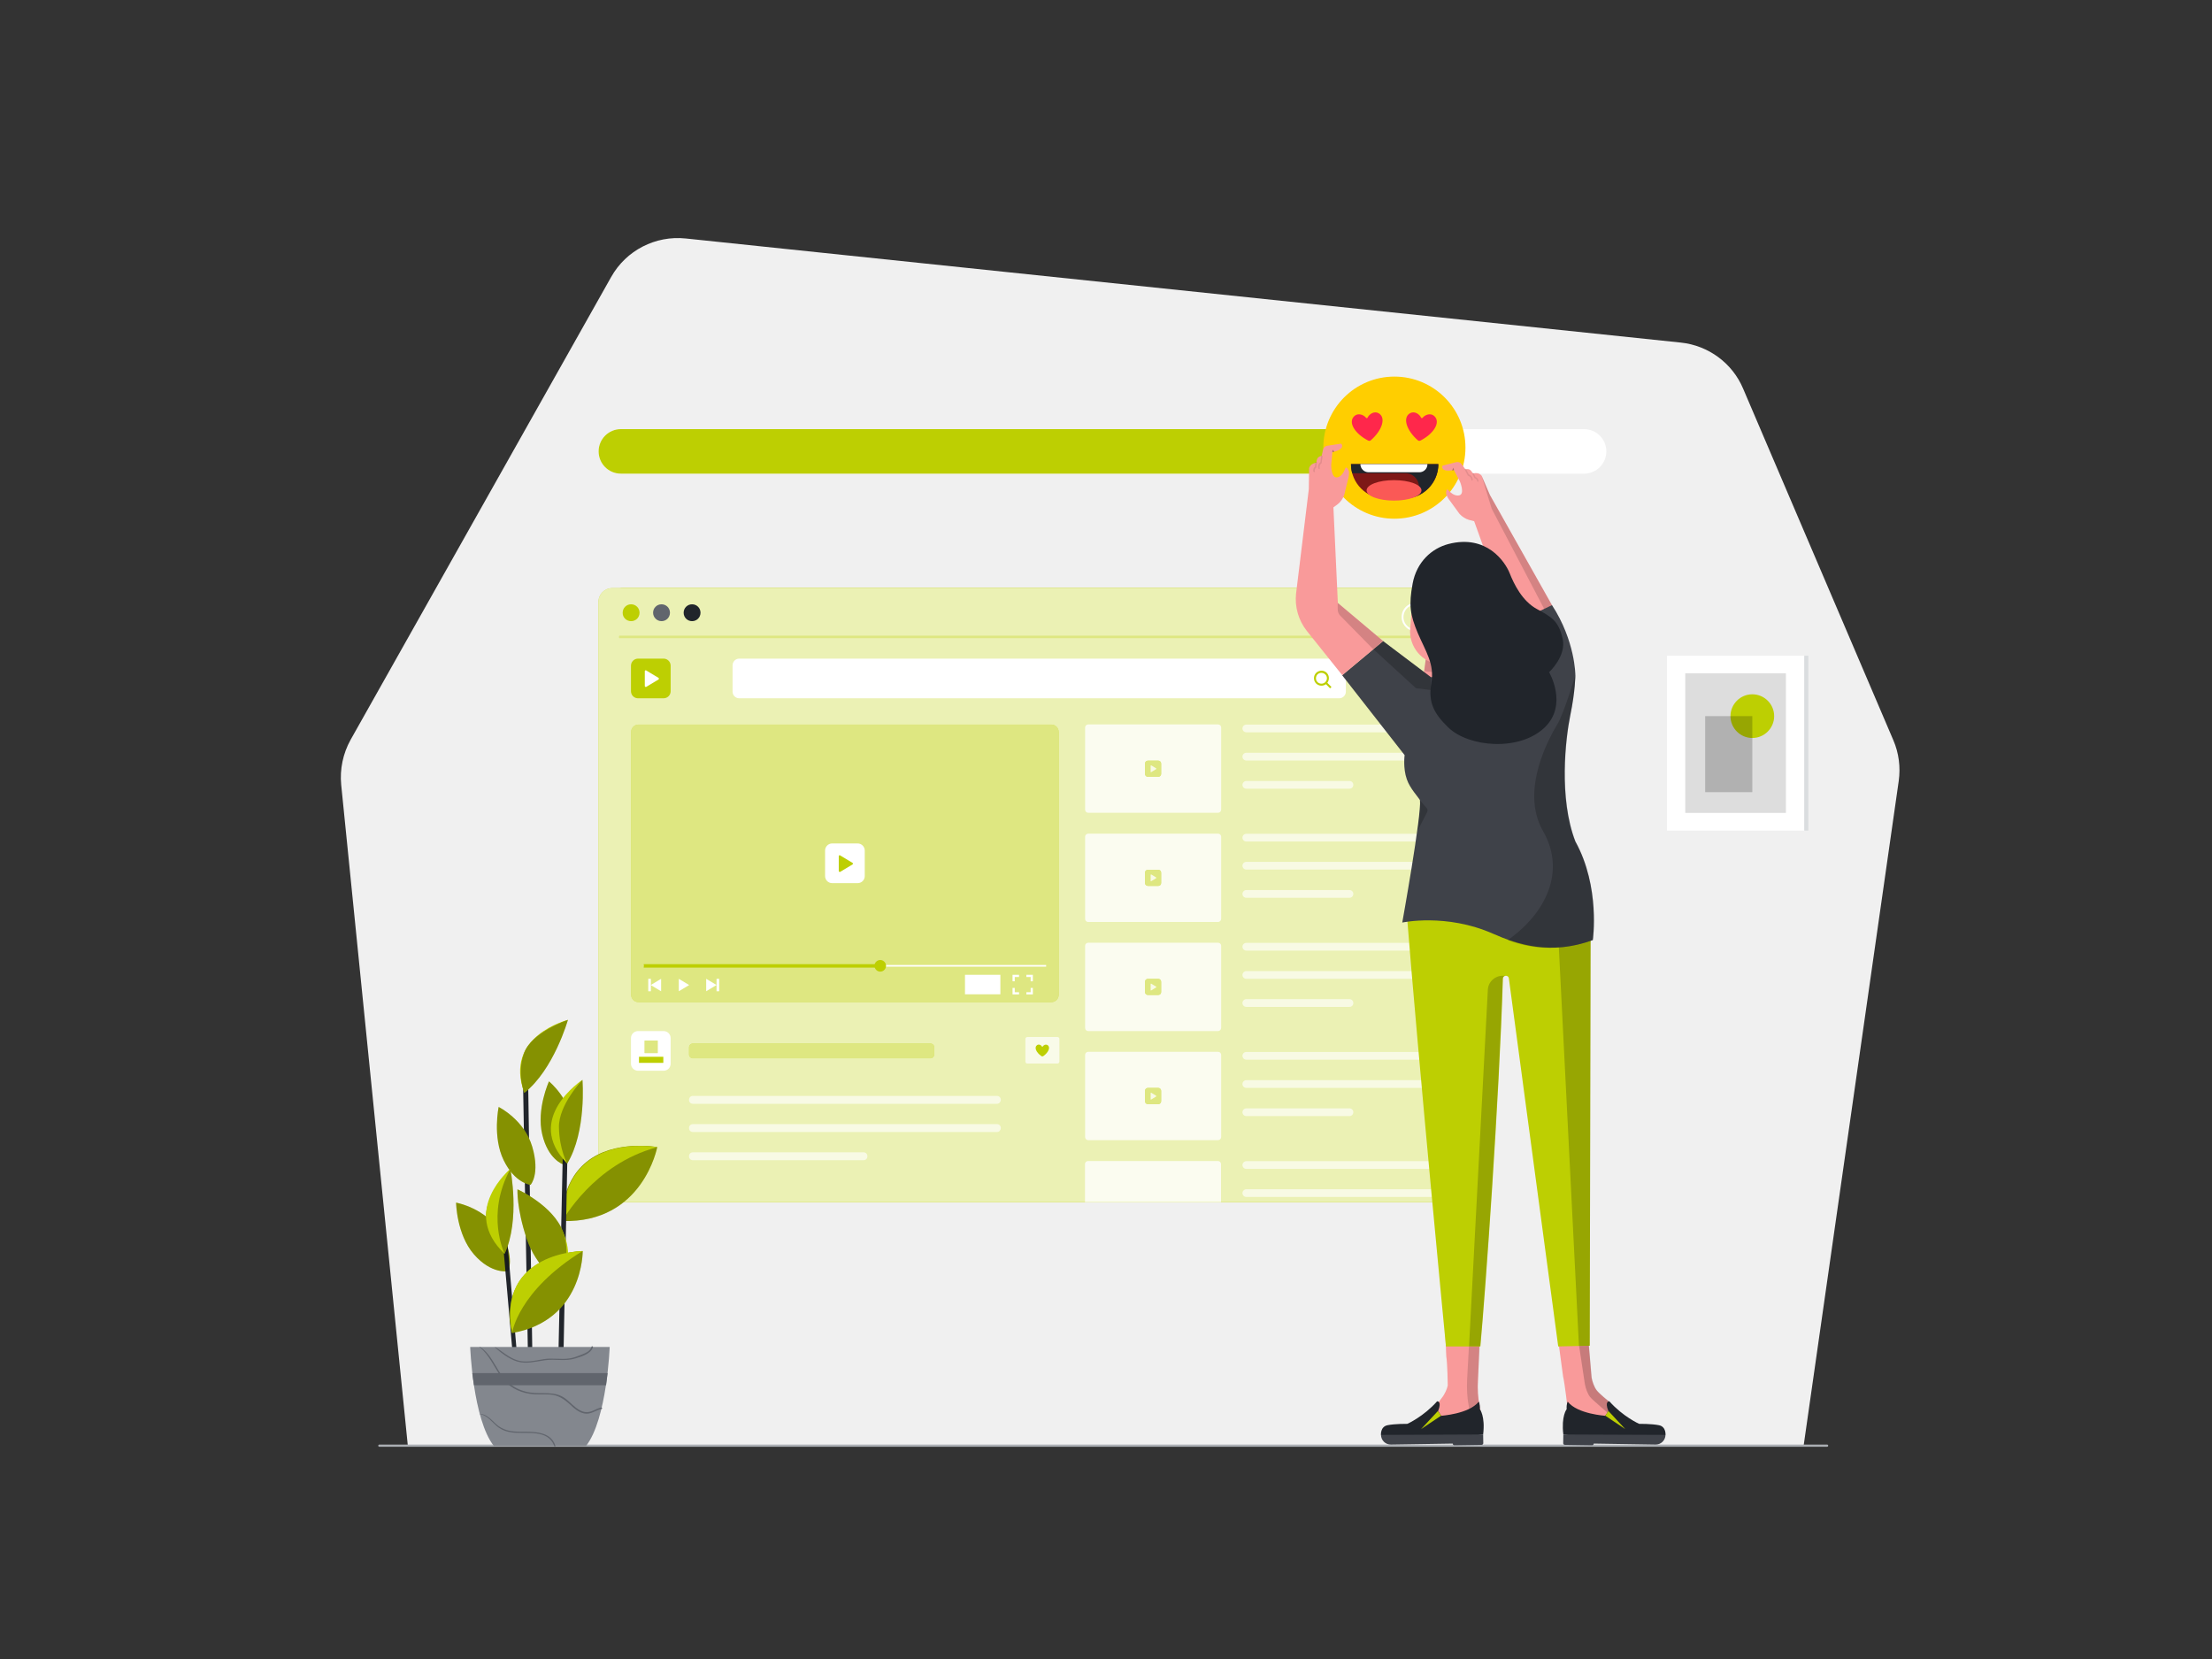 <svg class="gridItem__media" version="1.1" id="Layer_1" xmlns="http://www.w3.org/2000/svg" x="0px" y="0px" width="1600" height="1200" viewBox="0 0 1600 1200" style="baseline-shift: 0px; clip-rule: nonzero; color: rgb(61, 61, 61); color-interpolation: srgb; color-interpolation-filters: linearrgb; color-rendering: auto; cursor: auto; direction: ltr; display: block; fill: none; fill-opacity: 1; fill-rule: nonzero; font: 400 16px / 18.4px Lato, sans-serif; image-rendering: auto; letter-spacing: normal; marker: none; overflow: hidden; paint-order: normal; pointer-events: auto; shape-rendering: auto; stroke: none; stroke-dasharray: none; stroke-dashoffset: 0px; stroke-linecap: butt; stroke-linejoin: miter; stroke-miterlimit: 4; stroke-opacity: 1; stroke-width: 1px; text-anchor: start; text-decoration: none solid rgb(61, 61, 61); text-rendering: auto; visibility: visible; word-spacing: 0px; writing-mode: horizontal-tb;" fill="none" xmlns:xlink="http://www.w3.org/1999/xlink">
<rect x="0" y="0" width="1600" height="1200" fill="#333333" stroke="none"/>
<path d="M253.6 535.1L442.1 200.3C452.9 181.1 474.1 170.2 496 172.5L1215.8 247.8C1235.7 249.9 1253 262.6 1260.8 281L1369.5 535.4C1373.5 544.7 1374.8 554.9 1373.4 564.9L1304.6 1045.8H295L246.8 567.7C245.7 556.4 248.1 545 253.6 535.1Z" fill="#F0F0F0" style="baseline-shift: 0px; fill: rgb(240, 240, 240); paint-order: normal; text-decoration: none solid rgb(61, 61, 61);"></path>
<path d="M1145.8 342.6H449.1C440.2 342.6 433 335.4 433 326.5C433 317.6 440.2 310.4 449.1 310.4H1145.8C1154.7 310.4 1161.9 317.6 1161.9 326.5C1161.9 335.4 1154.7 342.6 1145.8 342.6Z" fill="white" style="baseline-shift: 0px; fill: rgb(255, 255, 255); paint-order: normal; text-decoration: none solid rgb(61, 61, 61);"></path>
<path d="M1006.6 342.6H449.1C440.2 342.6 433 335.4 433 326.5C433 317.6 440.2 310.4 449.1 310.4H1006.6C1015.5 310.4 1022.7 317.6 1022.7 326.5C1022.7 335.3 1015.5 342.6 1006.6 342.6Z" class="change-color-in-svg" fill="#4D61FC" style="fill: rgb(189, 207, 2); baseline-shift: 0px; paint-order: normal; text-decoration: none solid rgb(61, 61, 61);"></path>
<path d="M440.4 435.3V859.7C440.4 865.2 444.8 869.6 450.3 869.6H1064.8C1070.3 869.6 1074.7 865.2 1074.7 859.7V435.3C1074.7 429.8 1070.3 425.4 1064.8 425.4H450.3C444.8 425.4 440.4 429.8 440.4 435.3Z" class="change-color-in-svg" fill="#4D61FC" style="fill: rgb(189, 207, 2); baseline-shift: 0px; paint-order: normal; text-decoration: none solid rgb(61, 61, 61);"></path>
<path opacity="0.3" d="M440.4 435.3V859.7C440.4 865.2 444.8 869.6 450.3 869.6H1064.8C1070.3 869.6 1074.7 865.2 1074.7 859.7V435.3C1074.7 429.8 1070.3 425.4 1064.8 425.4H450.3C444.8 425.4 440.4 429.8 440.4 435.3Z" fill="white" style="baseline-shift: 0px; fill: rgb(255, 255, 255); opacity: 0.3; paint-order: normal; text-decoration: none solid rgb(61, 61, 61);"></path>
<path d="M432.9 435.3V859.7C432.9 865.2 437.3 869.6 442.8 869.6H1057.3C1062.8 869.6 1067.2 865.2 1067.2 859.7V435.3C1067.2 429.8 1062.8 425.4 1057.3 425.4H442.8C437.4 425.4 432.9 429.8 432.9 435.3Z" class="change-color-in-svg" fill="#4D61FC" style="fill: rgb(189, 207, 2); baseline-shift: 0px; paint-order: normal; text-decoration: none solid rgb(61, 61, 61);"></path>
<path opacity="0.7" d="M432.9 435.3V859.7C432.9 865.2 437.3 869.6 442.8 869.6H1057.3C1062.8 869.6 1067.2 865.2 1067.2 859.7V435.3C1067.2 429.8 1062.8 425.4 1057.3 425.4H442.8C437.4 425.4 432.9 429.8 432.9 435.3Z" fill="white" style="baseline-shift: 0px; fill: rgb(255, 255, 255); opacity: 0.7; paint-order: normal; text-decoration: none solid rgb(61, 61, 61);"></path>
<path d="M456.5 449.3C459.9 449.3 462.6 446.6 462.6 443.2C462.6 439.8 459.9 437.1 456.5 437.1C453.1 437.1 450.4 439.8 450.4 443.2C450.3 446.6 453.1 449.3 456.5 449.3Z" class="change-color-in-svg" fill="#4D61FC" style="fill: rgb(189, 207, 2); baseline-shift: 0px; paint-order: normal; text-decoration: none solid rgb(61, 61, 61);"></path>
<path d="M478.5 449.3C481.9 449.3 484.6 446.6 484.6 443.2C484.6 439.8 481.9 437.1 478.5 437.1C475.1 437.1 472.4 439.8 472.4 443.2C472.4 446.6 475.2 449.3 478.5 449.3Z" fill="#61656D" style="baseline-shift: 0px; fill: rgb(97, 101, 109); paint-order: normal; text-decoration: none solid rgb(61, 61, 61);"></path>
<path d="M500.6 449.3C504 449.3 506.7 446.6 506.7 443.2C506.7 439.8 504 437.1 500.6 437.1C497.2 437.1 494.5 439.8 494.5 443.2C494.5 446.6 497.2 449.3 500.6 449.3Z" fill="#21252B" style="baseline-shift: 0px; fill: rgb(33, 37, 43); paint-order: normal; text-decoration: none solid rgb(61, 61, 61);"></path>
<path d="M968.7 505.1H534.7C532.1 505.1 529.9 503 529.9 500.3V481.2C529.9 478.6 532 476.4 534.7 476.4H968.7C971.3 476.4 973.5 478.5 973.5 481.2V500.3C973.5 502.9 971.3 505.1 968.7 505.1Z" fill="white" style="baseline-shift: 0px; fill: rgb(255, 255, 255); paint-order: normal; text-decoration: none solid rgb(61, 61, 61);"></path>
<path d="M959.7 486.7C957.6 484.6 954.2 484.6 952 486.7C949.9 488.8 949.9 492.3 952 494.4C953.9 496.3 957 496.5 959.1 494.9L962.1 497.9L963.1 496.9L960.1 493.9C961.7 491.7 961.6 488.7 959.7 486.7ZM958.6 493.4C957.1 494.9 954.6 494.9 953 493.4C951.5 491.9 951.5 489.4 953 487.8C954.5 486.3 957 486.3 958.6 487.8C960.2 489.3 960.2 491.8 958.6 493.4Z" class="change-color-in-svg" fill="#4D61FC" style="fill: rgb(189, 207, 2); baseline-shift: 0px; paint-order: normal; text-decoration: none solid rgb(61, 61, 61);"></path>
<path d="M1024.1 486H1008V487.6H1024.1V486Z" class="change-color-in-svg" fill="#4D61FC" style="fill: rgb(189, 207, 2); baseline-shift: 0px; paint-order: normal; text-decoration: none solid rgb(61, 61, 61);"></path>
<path d="M1024.1 491.6H1008V493.2H1024.1V491.6Z" class="change-color-in-svg" fill="#4D61FC" style="fill: rgb(189, 207, 2); baseline-shift: 0px; paint-order: normal; text-decoration: none solid rgb(61, 61, 61);"></path>
<path d="M1024.1 497.3H1008V498.9H1024.1V497.3Z" class="change-color-in-svg" fill="#4D61FC" style="fill: rgb(189, 207, 2); baseline-shift: 0px; paint-order: normal; text-decoration: none solid rgb(61, 61, 61);"></path>
<path d="M1052.2 460H447.9V461.5H1052.2V460V460Z" class="change-color-in-svg" fill="#4D61FC" style="fill: rgb(189, 207, 2); baseline-shift: 0px; paint-order: normal; text-decoration: none solid rgb(61, 61, 61);"></path>
<path opacity="0.5" d="M1052.2 460H447.9V461.5H1052.2V460V460Z" fill="white" style="baseline-shift: 0px; fill: rgb(255, 255, 255); opacity: 0.5; paint-order: normal; text-decoration: none solid rgb(61, 61, 61);"></path>
<path d="M480 505.1H461.5C458.7 505.1 456.4 502.8 456.4 500V481.5C456.4 478.7 458.7 476.4 461.5 476.4H480C482.8 476.4 485.1 478.7 485.1 481.5V500C485.1 502.8 482.8 505.1 480 505.1Z" class="change-color-in-svg" fill="#4D61FC" style="fill: rgb(189, 207, 2); baseline-shift: 0px; paint-order: normal; text-decoration: none solid rgb(61, 61, 61);"></path>
<path d="M466.4 485.5V496.2C466.4 496.7 467 497.1 467.5 496.8L476.3 491.5C476.7 491.2 476.7 490.6 476.3 490.3L467.5 485C467 484.6 466.4 485 466.4 485.5Z" fill="white" style="baseline-shift: 0px; fill: rgb(255, 255, 255); paint-order: normal; text-decoration: none solid rgb(61, 61, 61);"></path>
<path d="M760.4 724.9H461.9C458.9 724.9 456.5 722.5 456.5 719.5V529.5C456.5 526.5 458.9 524.1 461.9 524.1H760.4C763.4 524.1 765.8 526.5 765.8 529.5V719.5C765.8 722.5 763.4 724.9 760.4 724.9Z" class="change-color-in-svg" fill="#4D61FC" style="fill: rgb(189, 207, 2); baseline-shift: 0px; paint-order: normal; text-decoration: none solid rgb(61, 61, 61);"></path>
<path opacity="0.5" d="M760.4 724.9H461.9C458.9 724.9 456.5 722.5 456.5 719.5V529.5C456.5 526.5 458.9 524.1 461.9 524.1H760.4C763.4 524.1 765.8 526.5 765.8 529.5V719.5C765.8 722.5 763.4 724.9 760.4 724.9Z" fill="white" style="baseline-shift: 0px; fill: rgb(255, 255, 255); opacity: 0.5; paint-order: normal; text-decoration: none solid rgb(61, 61, 61);"></path>
<path opacity="0.8" d="M881.1 587.9H787.1C785.9 587.9 784.9 586.9 784.9 585.7V526.2C784.9 525 785.9 524 787.1 524H881.1C882.3 524 883.3 525 883.3 526.2V585.7C883.2 587 882.2 587.9 881.1 587.9Z" fill="white" style="baseline-shift: 0px; fill: rgb(255, 255, 255); opacity: 0.8; paint-order: normal; text-decoration: none solid rgb(61, 61, 61);"></path>
<path opacity="0.8" d="M881.1 666.9H787.1C785.9 666.9 784.9 665.9 784.9 664.7V605.2C784.9 604 785.9 603 787.1 603H881.1C882.3 603 883.3 604 883.3 605.2V664.7C883.2 665.9 882.2 666.9 881.1 666.9Z" fill="white" style="baseline-shift: 0px; fill: rgb(255, 255, 255); opacity: 0.8; paint-order: normal; text-decoration: none solid rgb(61, 61, 61);"></path>
<path opacity="0.8" d="M881.1 745.8H787.1C785.9 745.8 784.9 744.8 784.9 743.6V684.1C784.9 682.9 785.9 681.9 787.1 681.9H881.1C882.3 681.9 883.3 682.9 883.3 684.1V743.6C883.2 744.8 882.2 745.8 881.1 745.8Z" fill="white" style="baseline-shift: 0px; fill: rgb(255, 255, 255); opacity: 0.8; paint-order: normal; text-decoration: none solid rgb(61, 61, 61);"></path>
<path opacity="0.8" d="M881.1 824.7H787.1C785.9 824.7 784.9 823.7 784.9 822.5V763C784.9 761.8 785.9 760.8 787.1 760.8H881.1C882.3 760.8 883.3 761.8 883.3 763V822.5C883.2 823.8 882.2 824.7 881.1 824.7Z" fill="white" style="baseline-shift: 0px; fill: rgb(255, 255, 255); opacity: 0.8; paint-order: normal; text-decoration: none solid rgb(61, 61, 61);"></path>
<g opacity="0.8" style="baseline-shift: 0px; opacity: 0.8; paint-order: normal; text-decoration: none solid rgb(61, 61, 61);">
<path opacity="0.8" d="M1036.1 529.7H901.5C899.9 529.7 898.7 528.4 898.7 526.9C898.7 525.4 900 524.1 901.5 524.1H1036.1C1037.7 524.1 1038.9 525.4 1038.9 526.9C1038.9 528.5 1037.6 529.7 1036.1 529.7Z" fill="white" style="baseline-shift: 0px; fill: rgb(255, 255, 255); opacity: 0.8; paint-order: normal; text-decoration: none solid rgb(61, 61, 61);"></path>
<path opacity="0.8" d="M1036.1 550.1H901.5C899.9 550.1 898.7 548.8 898.7 547.3C898.7 545.7 900 544.5 901.5 544.5H1036.1C1037.7 544.5 1038.9 545.8 1038.9 547.3C1038.9 548.8 1037.6 550.1 1036.1 550.1Z" fill="white" style="baseline-shift: 0px; fill: rgb(255, 255, 255); opacity: 0.8; paint-order: normal; text-decoration: none solid rgb(61, 61, 61);"></path>
<path opacity="0.8" d="M976.1 570.499H901.5C899.9 570.499 898.7 569.199 898.7 567.699C898.7 566.199 900 564.899 901.5 564.899H976.1C977.7 564.899 978.9 566.199 978.9 567.699C978.9 569.199 977.7 570.499 976.1 570.499Z" fill="white" style="baseline-shift: 0px; fill: rgb(255, 255, 255); opacity: 0.8; paint-order: normal; text-decoration: none solid rgb(61, 61, 61);"></path>
</g>
<g opacity="0.8" style="baseline-shift: 0px; opacity: 0.8; paint-order: normal; text-decoration: none solid rgb(61, 61, 61);">
<path opacity="0.8" d="M1036.1 608.7H901.5C899.9 608.7 898.7 607.4 898.7 605.9C898.7 604.3 900 603.1 901.5 603.1H1036.1C1037.7 603.1 1038.9 604.4 1038.9 605.9C1038.9 607.4 1037.6 608.7 1036.1 608.7Z" fill="white" style="baseline-shift: 0px; fill: rgb(255, 255, 255); opacity: 0.8; paint-order: normal; text-decoration: none solid rgb(61, 61, 61);"></path>
<path opacity="0.8" d="M1036.1 628.999H901.5C899.9 628.999 898.7 627.699 898.7 626.199C898.7 624.599 900 623.399 901.5 623.399H1036.1C1037.7 623.399 1038.9 624.699 1038.9 626.199C1038.9 627.799 1037.6 628.999 1036.1 628.999Z" fill="white" style="baseline-shift: 0px; fill: rgb(255, 255, 255); opacity: 0.8; paint-order: normal; text-decoration: none solid rgb(61, 61, 61);"></path>
<path opacity="0.8" d="M976.1 649.4H901.5C899.9 649.4 898.7 648.1 898.7 646.6C898.7 645.1 900 643.8 901.5 643.8H976.1C977.7 643.8 978.9 645.1 978.9 646.6C978.9 648.1 977.7 649.4 976.1 649.4Z" fill="white" style="baseline-shift: 0px; fill: rgb(255, 255, 255); opacity: 0.8; paint-order: normal; text-decoration: none solid rgb(61, 61, 61);"></path>
</g>
<g opacity="0.8" style="baseline-shift: 0px; opacity: 0.8; paint-order: normal; text-decoration: none solid rgb(61, 61, 61);">
<path opacity="0.8" d="M1036.1 687.6H901.5C899.9 687.6 898.7 686.3 898.7 684.8C898.7 683.2 900 682 901.5 682H1036.1C1037.7 682 1038.9 683.3 1038.9 684.8C1038.9 686.3 1037.6 687.6 1036.1 687.6Z" fill="white" style="baseline-shift: 0px; fill: rgb(255, 255, 255); opacity: 0.8; paint-order: normal; text-decoration: none solid rgb(61, 61, 61);"></path>
<path opacity="0.8" d="M1036.1 708H901.5C899.9 708 898.7 706.7 898.7 705.2C898.7 703.7 900 702.4 901.5 702.4H1036.1C1037.7 702.4 1038.9 703.7 1038.9 705.2C1038.9 706.7 1037.6 708 1036.1 708Z" fill="white" style="baseline-shift: 0px; fill: rgb(255, 255, 255); opacity: 0.8; paint-order: normal; text-decoration: none solid rgb(61, 61, 61);"></path>
<path opacity="0.8" d="M976.1 728.3H901.5C899.9 728.3 898.7 727 898.7 725.5C898.7 723.9 900 722.7 901.5 722.7H976.1C977.7 722.7 978.9 724 978.9 725.5C978.9 727.1 977.7 728.3 976.1 728.3Z" fill="white" style="baseline-shift: 0px; fill: rgb(255, 255, 255); opacity: 0.8; paint-order: normal; text-decoration: none solid rgb(61, 61, 61);"></path>
</g>
<g opacity="0.8" style="baseline-shift: 0px; opacity: 0.8; paint-order: normal; text-decoration: none solid rgb(61, 61, 61);">
<path opacity="0.8" d="M1036.1 766.5H901.5C899.9 766.5 898.7 765.2 898.7 763.7C898.7 762.1 900 760.9 901.5 760.9H1036.1C1037.7 760.9 1038.9 762.2 1038.9 763.7C1038.9 765.3 1037.6 766.5 1036.1 766.5Z" fill="white" style="baseline-shift: 0px; fill: rgb(255, 255, 255); opacity: 0.8; paint-order: normal; text-decoration: none solid rgb(61, 61, 61);"></path>
<path opacity="0.8" d="M1036.1 786.901H901.5C899.9 786.901 898.7 785.601 898.7 784.101C898.7 782.601 900 781.301 901.5 781.301H1036.1C1037.7 781.301 1038.9 782.601 1038.9 784.101C1038.9 785.601 1037.6 786.901 1036.1 786.901Z" fill="white" style="baseline-shift: 0px; fill: rgb(255, 255, 255); opacity: 0.8; paint-order: normal; text-decoration: none solid rgb(61, 61, 61);"></path>
<path opacity="0.8" d="M976.1 807.3H901.5C899.9 807.3 898.7 806 898.7 804.5C898.7 803 900 801.7 901.5 801.7H976.1C977.7 801.7 978.9 803 978.9 804.5C978.9 806 977.7 807.3 976.1 807.3Z" fill="white" style="baseline-shift: 0px; fill: rgb(255, 255, 255); opacity: 0.8; paint-order: normal; text-decoration: none solid rgb(61, 61, 61);"></path>
</g>
<g opacity="0.8" style="baseline-shift: 0px; opacity: 0.8; paint-order: normal; text-decoration: none solid rgb(61, 61, 61);">
<path opacity="0.8" d="M721.2 798.4H501.1C499.6 798.4 498.4 797.2 498.4 795.7V795.4C498.4 793.9 499.6 792.7 501.1 792.7H721.2C722.7 792.7 723.9 793.9 723.9 795.4V795.7C723.8 797.2 722.7 798.4 721.2 798.4Z" fill="white" style="baseline-shift: 0px; fill: rgb(255, 255, 255); opacity: 0.8; paint-order: normal; text-decoration: none solid rgb(61, 61, 61);"></path>
<path opacity="0.8" d="M721.2 818.801H501.1C499.6 818.801 498.4 817.601 498.4 816.101V815.801C498.4 814.301 499.6 813.101 501.1 813.101H721.2C722.7 813.101 723.9 814.301 723.9 815.801V816.101C723.8 817.601 722.7 818.801 721.2 818.801Z" fill="white" style="baseline-shift: 0px; fill: rgb(255, 255, 255); opacity: 0.8; paint-order: normal; text-decoration: none solid rgb(61, 61, 61);"></path>
<path opacity="0.8" d="M624.7 839.2H501.1C499.6 839.2 498.4 838 498.4 836.5V836.2C498.4 834.7 499.6 833.5 501.1 833.5H624.7C626.2 833.5 627.4 834.7 627.4 836.2V836.5C627.4 838 626.2 839.2 624.7 839.2Z" fill="white" style="baseline-shift: 0px; fill: rgb(255, 255, 255); opacity: 0.8; paint-order: normal; text-decoration: none solid rgb(61, 61, 61);"></path>
</g>
<g opacity="0.8" style="baseline-shift: 0px; opacity: 0.8; paint-order: normal; text-decoration: none solid rgb(61, 61, 61);">
<path opacity="0.8" d="M1036.1 845.5H901.5C899.9 845.5 898.7 844.2 898.7 842.7C898.7 841.2 900 839.9 901.5 839.9H1036.1C1037.7 839.9 1038.9 841.2 1038.9 842.7C1038.9 844.2 1037.6 845.5 1036.1 845.5Z" fill="white" style="baseline-shift: 0px; fill: rgb(255, 255, 255); opacity: 0.8; paint-order: normal; text-decoration: none solid rgb(61, 61, 61);"></path>
<path opacity="0.8" d="M1036.1 865.8H901.5C899.9 865.8 898.7 864.5 898.7 863C898.7 861.5 900 860.2 901.5 860.2H1036.1C1037.7 860.2 1038.9 861.5 1038.9 863C1038.9 864.5 1037.6 865.8 1036.1 865.8Z" fill="white" style="baseline-shift: 0px; fill: rgb(255, 255, 255); opacity: 0.8; paint-order: normal; text-decoration: none solid rgb(61, 61, 61);"></path>
</g>
<path opacity="0.8" d="M883.2 869.5V842C883.2 840.8 882.2 839.8 881 839.8H787C785.8 839.8 784.8 840.8 784.8 842V869.5H883.2Z" fill="white" style="baseline-shift: 0px; fill: rgb(255, 255, 255); opacity: 0.8; paint-order: normal; text-decoration: none solid rgb(61, 61, 61);"></path>
<path d="M491 708V717L498.5 712.5L491 708Z" fill="white" style="baseline-shift: 0px; fill: rgb(255, 255, 255); paint-order: normal; text-decoration: none solid rgb(61, 61, 61);"></path>
<path d="M510.8 717L518.3 712.5L510.8 708V717V717Z" fill="white" style="baseline-shift: 0px; fill: rgb(255, 255, 255); paint-order: normal; text-decoration: none solid rgb(61, 61, 61);"></path>
<path d="M518.3 708V712.5V717H520.2V708H518.3Z" fill="white" style="baseline-shift: 0px; fill: rgb(255, 255, 255); paint-order: normal; text-decoration: none solid rgb(61, 61, 61);"></path>
<path d="M478.2 717L470.7 712.5L478.2 708V717Z" fill="white" style="baseline-shift: 0px; fill: rgb(255, 255, 255); paint-order: normal; text-decoration: none solid rgb(61, 61, 61);"></path>
<path d="M470.8 708V712.5V717H468.9V708H470.8Z" fill="white" style="baseline-shift: 0px; fill: rgb(255, 255, 255); paint-order: normal; text-decoration: none solid rgb(61, 61, 61);"></path>
<path d="M756.7 698H465.6V699.2H756.7V698Z" fill="white" style="baseline-shift: 0px; fill: rgb(255, 255, 255); paint-order: normal; text-decoration: none solid rgb(61, 61, 61);"></path>
<path d="M636.2 697.4H465.6V699.9H636.2V697.4Z" class="change-color-in-svg" fill="#4D61FC" style="fill: rgb(189, 207, 2); baseline-shift: 0px; paint-order: normal; text-decoration: none solid rgb(61, 61, 61);"></path>
<path d="M636.7 702.8C639 702.8 640.9 700.9 640.9 698.6C640.9 696.3 639 694.4 636.7 694.4C634.4 694.4 632.5 696.3 632.5 698.6C632.6 700.9 634.4 702.8 636.7 702.8Z" class="change-color-in-svg" fill="#4D61FC" style="fill: rgb(189, 207, 2); baseline-shift: 0px; paint-order: normal; text-decoration: none solid rgb(61, 61, 61);"></path>
<path d="M620.4 638.8H601.9C599.1 638.8 596.8 636.5 596.8 633.7V615.2C596.8 612.4 599.1 610.1 601.9 610.1H620.4C623.2 610.1 625.5 612.4 625.5 615.2V633.7C625.5 636.5 623.2 638.8 620.4 638.8Z" fill="white" style="baseline-shift: 0px; fill: rgb(255, 255, 255); paint-order: normal; text-decoration: none solid rgb(61, 61, 61);"></path>
<path d="M606.7 619.3V630C606.7 630.5 607.3 630.9 607.8 630.6L616.6 625.3C617.1 625 617.1 624.4 616.6 624.1L607.8 618.8C607.3 618.4 606.7 618.7 606.7 619.3Z" class="change-color-in-svg" fill="#4D61FC" style="fill: rgb(189, 207, 2); baseline-shift: 0px; paint-order: normal; text-decoration: none solid rgb(61, 61, 61);"></path>
<path d="M837.8 561.9H830.3C829.2 561.9 828.2 561 828.2 559.8V552.3C828.2 551.2 829.1 550.2 830.3 550.2H837.8C838.9 550.2 839.9 551.1 839.9 552.3V559.8C839.9 560.9 839 561.9 837.8 561.9Z" class="change-color-in-svg" fill="#4D61FC" style="fill: rgb(189, 207, 2); baseline-shift: 0px; paint-order: normal; text-decoration: none solid rgb(61, 61, 61);"></path>
<path opacity="0.5" d="M837.8 561.9H830.3C829.2 561.9 828.2 561 828.2 559.8V552.3C828.2 551.2 829.1 550.2 830.3 550.2H837.8C838.9 550.2 839.9 551.1 839.9 552.3V559.8C839.9 560.9 839 561.9 837.8 561.9Z" fill="white" style="baseline-shift: 0px; fill: rgb(255, 255, 255); opacity: 0.5; paint-order: normal; text-decoration: none solid rgb(61, 61, 61);"></path>
<path opacity="0.8" d="M832.3 553.9V558.3C832.3 558.5 832.5 558.7 832.7 558.5L836.3 556.3C836.5 556.2 836.5 555.9 836.3 555.8L832.7 553.6C832.5 553.5 832.3 553.7 832.3 553.9Z" fill="white" style="baseline-shift: 0px; fill: rgb(255, 255, 255); opacity: 0.8; paint-order: normal; text-decoration: none solid rgb(61, 61, 61);"></path>
<path d="M837.8 640.8H830.3C829.2 640.8 828.2 639.9 828.2 638.7V631.2C828.2 630.1 829.1 629.1 830.3 629.1H837.8C838.9 629.1 839.9 630 839.9 631.2V638.7C839.9 639.9 839 640.8 837.8 640.8Z" class="change-color-in-svg" fill="#4D61FC" style="fill: rgb(189, 207, 2); baseline-shift: 0px; paint-order: normal; text-decoration: none solid rgb(61, 61, 61);"></path>
<path opacity="0.5" d="M837.8 640.8H830.3C829.2 640.8 828.2 639.9 828.2 638.7V631.2C828.2 630.1 829.1 629.1 830.3 629.1H837.8C838.9 629.1 839.9 630 839.9 631.2V638.7C839.9 639.9 839 640.8 837.8 640.8Z" fill="white" style="baseline-shift: 0px; fill: rgb(255, 255, 255); opacity: 0.5; paint-order: normal; text-decoration: none solid rgb(61, 61, 61);"></path>
<path opacity="0.8" d="M832.3 632.8V637.2C832.3 637.4 832.5 637.6 832.7 637.4L836.3 635.2C836.5 635.1 836.5 634.8 836.3 634.7L832.7 632.5C832.5 632.5 832.3 632.6 832.3 632.8Z" fill="white" style="baseline-shift: 0px; fill: rgb(255, 255, 255); opacity: 0.8; paint-order: normal; text-decoration: none solid rgb(61, 61, 61);"></path>
<path d="M837.8 719.7H830.3C829.2 719.7 828.2 718.8 828.2 717.6V710.1C828.2 709 829.1 708 830.3 708H837.8C838.9 708 839.9 708.9 839.9 710.1V717.6C839.9 718.8 839 719.7 837.8 719.7Z" class="change-color-in-svg" fill="#4D61FC" style="fill: rgb(189, 207, 2); baseline-shift: 0px; paint-order: normal; text-decoration: none solid rgb(61, 61, 61);"></path>
<path opacity="0.5" d="M837.8 719.7H830.3C829.2 719.7 828.2 718.8 828.2 717.6V710.1C828.2 709 829.1 708 830.3 708H837.8C838.9 708 839.9 708.9 839.9 710.1V717.6C839.9 718.8 839 719.7 837.8 719.7Z" fill="white" style="baseline-shift: 0px; fill: rgb(255, 255, 255); opacity: 0.5; paint-order: normal; text-decoration: none solid rgb(61, 61, 61);"></path>
<path opacity="0.8" d="M832.3 711.8V716.2C832.3 716.4 832.5 716.6 832.7 716.4L836.3 714.2C836.5 714.1 836.5 713.8 836.3 713.7L832.7 711.5C832.5 711.4 832.3 711.5 832.3 711.8Z" fill="white" style="baseline-shift: 0px; fill: rgb(255, 255, 255); opacity: 0.8; paint-order: normal; text-decoration: none solid rgb(61, 61, 61);"></path>
<path d="M837.8 798.7H830.3C829.2 798.7 828.2 797.8 828.2 796.6V789C828.2 787.9 829.1 786.9 830.3 786.9H837.8C838.9 786.9 839.9 787.8 839.9 789V796.5C839.9 797.7 839 798.7 837.8 798.7Z" class="change-color-in-svg" fill="#4D61FC" style="fill: rgb(189, 207, 2); baseline-shift: 0px; paint-order: normal; text-decoration: none solid rgb(61, 61, 61);"></path>
<path opacity="0.5" d="M837.8 798.7H830.3C829.2 798.7 828.2 797.8 828.2 796.6V789C828.2 787.9 829.1 786.9 830.3 786.9H837.8C838.9 786.9 839.9 787.8 839.9 789V796.5C839.9 797.7 839 798.7 837.8 798.7Z" fill="white" style="baseline-shift: 0px; fill: rgb(255, 255, 255); opacity: 0.5; paint-order: normal; text-decoration: none solid rgb(61, 61, 61);"></path>
<path opacity="0.8" d="M832.3 790.7V795.1C832.3 795.3 832.5 795.5 832.7 795.3L836.3 793.1C836.5 793 836.5 792.7 836.3 792.6L832.7 790.4C832.5 790.3 832.3 790.5 832.3 790.7Z" fill="white" style="baseline-shift: 0px; fill: rgb(255, 255, 255); opacity: 0.8; paint-order: normal; text-decoration: none solid rgb(61, 61, 61);"></path>
<path d="M732.4 709.8H734V706.7H737.1V705.1H732.4V709.8Z" fill="white" style="baseline-shift: 0px; fill: rgb(255, 255, 255); paint-order: normal; text-decoration: none solid rgb(61, 61, 61);"></path>
<path d="M742.4 705.1V706.7H745.5V709.8H747.1V705.1H742.4Z" fill="white" style="baseline-shift: 0px; fill: rgb(255, 255, 255); paint-order: normal; text-decoration: none solid rgb(61, 61, 61);"></path>
<path d="M745.5 717.7H742.4V719.3H747.1V714.6H745.5V717.7Z" fill="white" style="baseline-shift: 0px; fill: rgb(255, 255, 255); paint-order: normal; text-decoration: none solid rgb(61, 61, 61);"></path>
<path d="M734 714.6H732.4V719.3H737.1V717.7H734V714.6Z" fill="white" style="baseline-shift: 0px; fill: rgb(255, 255, 255); paint-order: normal; text-decoration: none solid rgb(61, 61, 61);"></path>
<path d="M723.6 705.1H698V719.2H723.6V705.1Z" fill="white" style="baseline-shift: 0px; fill: rgb(255, 255, 255); paint-order: normal; text-decoration: none solid rgb(61, 61, 61);"></path>
<path d="M673 765.5H501.2C499.7 765.5 498.4 764.3 498.4 762.7V757.6C498.4 756.1 499.6 754.8 501.2 754.8H673C674.5 754.8 675.8 756 675.8 757.6V762.7C675.8 764.2 674.5 765.5 673 765.5Z" class="change-color-in-svg" fill="#4D61FC" style="fill: rgb(189, 207, 2); baseline-shift: 0px; paint-order: normal; text-decoration: none solid rgb(61, 61, 61);"></path>
<path opacity="0.5" d="M673 765.5H501.2C499.7 765.5 498.4 764.3 498.4 762.7V757.6C498.4 756.1 499.6 754.8 501.2 754.8H673C674.5 754.8 675.8 756 675.8 757.6V762.7C675.8 764.2 674.5 765.5 673 765.5Z" fill="white" style="baseline-shift: 0px; fill: rgb(255, 255, 255); opacity: 0.5; paint-order: normal; text-decoration: none solid rgb(61, 61, 61);"></path>
<path d="M480 774.5H461.5C458.7 774.5 456.4 772.2 456.4 769.4V750.9C456.4 748.1 458.7 745.8 461.5 745.8H480C482.8 745.8 485.1 748.1 485.1 750.9V769.4C485.1 772.2 482.8 774.5 480 774.5Z" fill="white" style="baseline-shift: 0px; fill: rgb(255, 255, 255); paint-order: normal; text-decoration: none solid rgb(61, 61, 61);"></path>
<path d="M479.8 764.4H462.2V768.8H479.8V764.4Z" class="change-color-in-svg" fill="#4D61FC" style="fill: rgb(189, 207, 2); baseline-shift: 0px; paint-order: normal; text-decoration: none solid rgb(61, 61, 61);"></path>
<path d="M475.7 752.7H466.3V761.7H475.7V752.7Z" class="change-color-in-svg" fill="#4D61FC" style="fill: rgb(189, 207, 2); baseline-shift: 0px; paint-order: normal; text-decoration: none solid rgb(61, 61, 61);"></path>
<path opacity="0.5" d="M475.7 752.7H466.3V761.7H475.7V752.7Z" fill="white" style="baseline-shift: 0px; fill: rgb(255, 255, 255); opacity: 0.5; paint-order: normal; text-decoration: none solid rgb(61, 61, 61);"></path>
<path opacity="0.7" d="M764.9 769.3H743.1C742.3 769.3 741.7 768.7 741.7 767.9V751.5C741.7 750.7 742.3 750.1 743.1 750.1H764.9C765.7 750.1 766.3 750.7 766.3 751.5V768C766.2 768.7 765.6 769.3 764.9 769.3Z" fill="white" style="baseline-shift: 0px; fill: rgb(255, 255, 255); opacity: 0.7; paint-order: normal; text-decoration: none solid rgb(61, 61, 61);"></path>
<path d="M754.8 763.8C754.3 764.2 753.6 764.2 753.1 763.8C749.5 761.2 747.9 757.6 750.1 756C751.4 755 753.1 755.9 753.7 757C753.8 757.2 754.1 757.2 754.2 757C754.8 755.9 756.5 755.1 757.8 756C760 757.5 758.4 761.2 754.8 763.8Z" class="change-color-in-svg" fill="#4D61FC" style="fill: rgb(189, 207, 2); baseline-shift: 0px; paint-order: normal; text-decoration: none solid rgb(61, 61, 61);"></path>
<path d="M1321.5 1046.5H274.4C274 1046.5 273.6 1046.2 273.6 1045.7C273.6 1045.2 274 1044.9 274.4 1044.9H1321.6C1322 1044.9 1322.4 1045.2 1322.4 1045.7C1322.4 1046.2 1322 1046.5 1321.5 1046.5Z" fill="#ABAFB4" style="baseline-shift: 0px; fill: rgb(171, 175, 180); paint-order: normal; text-decoration: none solid rgb(61, 61, 61);"></path>
<path d="M1008.6 375.2C1037 375.2 1060 352.2 1060 323.8C1060 295.4 1037 272.4 1008.6 272.4C980.2 272.4 957.2 295.4 957.2 323.8C957.1 352.2 980.2 375.2 1008.6 375.2Z" fill="#FFCE00" style="baseline-shift: 0px; fill: rgb(255, 206, 0); paint-order: normal; text-decoration: none solid rgb(61, 61, 61);"></path>
<path d="M1027.4 318.7C1026.8 319 1026.1 318.9 1025.6 318.5C1017.4 311.4 1014.3 302.1 1019.9 298.9C1023.1 297.1 1026.7 299.5 1027.9 302.1C1028.1 302.5 1028.7 302.6 1029 302.2C1030.8 299.9 1034.9 298.5 1037.5 301C1042.3 305.5 1037 313.8 1027.4 318.7Z" fill="#FF274B" style="baseline-shift: 0px; fill: rgb(255, 39, 75); paint-order: normal; text-decoration: none solid rgb(61, 61, 61);"></path>
<path d="M989.7 318.7C990.3 319 991 318.9 991.5 318.5C999.7 311.4 1002.8 302.1 997.2 298.9C994 297.1 990.4 299.5 989.2 302.1C989 302.5 988.4 302.6 988.1 302.2C986.3 299.9 982.2 298.5 979.6 301C974.8 305.5 980.1 313.8 989.7 318.7Z" fill="#FF274B" style="baseline-shift: 0px; fill: rgb(255, 39, 75); paint-order: normal; text-decoration: none solid rgb(61, 61, 61);"></path>
<path d="M1015.4 360.7H1002.2C988.4 360.7 977.2 349.5 977.2 335.7H1040.4C1040.4 349.5 1029.2 360.7 1015.4 360.7Z" fill="#7E1817" style="baseline-shift: 0px; fill: rgb(126, 24, 23); paint-order: normal; text-decoration: none solid rgb(61, 61, 61);"></path>
<path d="M977.2 335.7C977.2 338 977.5 340.2 978.1 342.3H1016.5C1025 342.3 1029.6 352.4 1023.9 358.8C1023.7 359 1023.5 359.2 1023.3 359.4C1033.2 356.1 1040.4 346.7 1040.4 335.7H977.2V335.7Z" fill="#21252B" style="baseline-shift: 0px; fill: rgb(33, 37, 43); paint-order: normal; text-decoration: none solid rgb(61, 61, 61);"></path>
<path d="M1026.7 341.6H989.9C986.7 341.6 984 339 984 335.7H1032.5C1032.6 338.9 1029.9 341.6 1026.7 341.6Z" fill="white" style="baseline-shift: 0px; fill: rgb(255, 255, 255); paint-order: normal; text-decoration: none solid rgb(61, 61, 61);"></path>
<path d="M1008.3 362.1C1019.3 362.1 1028.2 358.8 1028.2 354.7C1028.2 350.6 1019.3 347.3 1008.3 347.3C997.3 347.3 988.5 350.6 988.5 354.7C988.5 358.8 997.3 362.1 1008.3 362.1Z" fill="#FA5956" style="baseline-shift: 0px; fill: rgb(250, 89, 86); paint-order: normal; text-decoration: none solid rgb(61, 61, 61);"></path>
<path d="M406.8 883.2C406.8 883.2 404.3 856.7 424.3 840.4C444.4 824.1 475.4 829.7 475.4 829.7C475.4 829.7 465.1 884.9 406.8 883.2Z" class="change-color-in-svg" fill="#4D61FC" style="fill: rgb(189, 207, 2); baseline-shift: 0px; paint-order: normal; text-decoration: none solid rgb(61, 61, 61);"></path>
<path opacity="0.3" d="M406.8 883.2C406.8 883.2 404.3 856.7 424.3 840.4C444.4 824.1 475.4 829.7 475.4 829.7C475.4 829.7 465.1 884.9 406.8 883.2Z" fill="black" style="baseline-shift: 0px; fill: rgb(0, 0, 0); opacity: 0.3; paint-order: normal; text-decoration: none solid rgb(61, 61, 61);"></path>
<path d="M406.8 883.2C406.8 883.2 429 842 475.4 829.8C475.4 829.7 407.9 817.6 406.8 883.2Z" class="change-color-in-svg" fill="#4D61FC" style="fill: rgb(189, 207, 2); baseline-shift: 0px; paint-order: normal; text-decoration: none solid rgb(61, 61, 61);"></path>
<path d="M407.3 842.2C407.3 842.2 396.5 838.8 392.2 820.5C387.9 802.2 397.1 782.2 397.1 782.2C397.1 782.2 413.2 795.1 414.5 815.7C415.8 836.2 407.3 842.2 407.3 842.2Z" class="change-color-in-svg" fill="#4D61FC" style="fill: rgb(189, 207, 2); baseline-shift: 0px; paint-order: normal; text-decoration: none solid rgb(61, 61, 61);"></path>
<path d="M367.4 919.5C367.4 919.5 355.4 921.8 342.8 907.3C330.2 892.8 329.9 869.9 329.9 869.9C329.9 869.9 351.4 873.7 362.2 891.7C372.9 909.7 367.4 919.5 367.4 919.5Z" class="change-color-in-svg" fill="#4D61FC" style="fill: rgb(189, 207, 2); baseline-shift: 0px; paint-order: normal; text-decoration: none solid rgb(61, 61, 61);"></path>
<path d="M381.8 975.7L378.3 781.7L381.8 768.2L385 975.7H381.8Z" fill="#21252B" style="baseline-shift: 0px; fill: rgb(33, 37, 43); paint-order: normal; text-decoration: none solid rgb(61, 61, 61);"></path>
<path d="M373.6 975.7L366 886.7L362.9 888.8L370.6 976.8L373.6 975.7Z" fill="#21252B" style="baseline-shift: 0px; fill: rgb(33, 37, 43); paint-order: normal; text-decoration: none solid rgb(61, 61, 61);"></path>
<path d="M404 976.2L407.3 824.7L410.6 826.9L407.7 974.7L404 976.2Z" fill="#21252B" style="baseline-shift: 0px; fill: rgb(33, 37, 43); paint-order: normal; text-decoration: none solid rgb(61, 61, 61);"></path>
<path d="M404 927.3C404 927.3 388 917.2 380.8 895.5C373.6 873.8 374.3 860.3 374.3 860.3C374.3 860.3 400.3 871.9 407.3 891.1C414.3 910.3 404 927.3 404 927.3Z" class="change-color-in-svg" fill="#4D61FC" style="fill: rgb(189, 207, 2); baseline-shift: 0px; paint-order: normal; text-decoration: none solid rgb(61, 61, 61);"></path>
<path d="M379.3 790.5C379.3 790.5 373.6 777.3 379 761.9C384.4 746.5 410.8 737.7 410.8 737.7C410.8 737.7 400.6 773.7 379.3 790.5Z" class="change-color-in-svg" fill="#4D61FC" style="fill: rgb(189, 207, 2); baseline-shift: 0px; paint-order: normal; text-decoration: none solid rgb(61, 61, 61);"></path>
<path d="M379.3 790.5C379.3 790.5 378.6 773.2 386.3 759.5C394 745.8 410.9 737.7 410.9 737.7C410.9 737.7 363.9 749.3 379.3 790.5Z" class="change-color-in-svg" fill="#4D61FC" style="fill: rgb(189, 207, 2); baseline-shift: 0px; paint-order: normal; text-decoration: none solid rgb(61, 61, 61);"></path>
<path d="M374.3 860.3C374.3 860.3 399.1 881.4 406.2 927.4C406.3 927.5 429 888.9 374.3 860.3Z" class="change-color-in-svg" fill="#4D61FC" style="fill: rgb(189, 207, 2); baseline-shift: 0px; paint-order: normal; text-decoration: none solid rgb(61, 61, 61);"></path>
<path opacity="0.3" d="M407.3 842.2C407.3 842.2 396.5 838.8 392.2 820.5C387.9 802.2 397.1 782.2 397.1 782.2C397.1 782.2 413.2 795.1 414.5 815.7C415.8 836.2 407.3 842.2 407.3 842.2Z" fill="black" style="baseline-shift: 0px; fill: rgb(0, 0, 0); opacity: 0.3; paint-order: normal; text-decoration: none solid rgb(61, 61, 61);"></path>
<path opacity="0.3" d="M367.4 919.5C367.4 919.5 355.4 921.8 342.8 907.3C330.2 892.8 329.9 869.9 329.9 869.9C329.9 869.9 351.4 873.7 362.2 891.7C372.9 909.7 367.4 919.5 367.4 919.5Z" fill="black" style="baseline-shift: 0px; fill: rgb(0, 0, 0); opacity: 0.3; paint-order: normal; text-decoration: none solid rgb(61, 61, 61);"></path>
<path opacity="0.3" d="M404 927.3C404 927.3 388 917.2 380.8 895.5C373.6 873.8 374.3 860.3 374.3 860.3C374.3 860.3 400.3 871.9 407.3 891.1C414.3 910.3 404 927.3 404 927.3Z" fill="black" style="baseline-shift: 0px; fill: rgb(0, 0, 0); opacity: 0.3; paint-order: normal; text-decoration: none solid rgb(61, 61, 61);"></path>
<path opacity="0.3" d="M379.3 790.5C379.3 790.5 373.6 777.3 379 761.9C384.4 746.5 410.8 737.7 410.8 737.7C410.8 737.7 400.6 773.7 379.3 790.5Z" fill="black" style="baseline-shift: 0px; fill: rgb(0, 0, 0); opacity: 0.3; paint-order: normal; text-decoration: none solid rgb(61, 61, 61);"></path>
<path d="M370.4 964.2C370.4 964.2 363.5 941.3 378.3 923.4C393.1 905.4 421.5 904.9 421.5 904.9C421.5 904.9 422.1 955.3 370.4 964.2Z" class="change-color-in-svg" fill="#4D61FC" style="fill: rgb(189, 207, 2); baseline-shift: 0px; paint-order: normal; text-decoration: none solid rgb(61, 61, 61);"></path>
<path opacity="0.3" d="M370.4 964.2C370.4 964.2 363.5 941.3 378.3 923.4C393.1 905.4 421.5 904.9 421.5 904.9C421.5 904.9 422.1 955.3 370.4 964.2Z" fill="black" style="baseline-shift: 0px; fill: rgb(0, 0, 0); opacity: 0.3; paint-order: normal; text-decoration: none solid rgb(61, 61, 61);"></path>
<path d="M370.4 964.2C370.4 964.2 374.5 933.9 421.4 904.9C421.4 904.9 359 905.5 370.4 964.2Z" class="change-color-in-svg" fill="#4D61FC" style="fill: rgb(189, 207, 2); baseline-shift: 0px; paint-order: normal; text-decoration: none solid rgb(61, 61, 61);"></path>
<path d="M410.3 841.6C410.3 841.6 400.3 831.3 400 815C399.7 798.7 421.3 781.1 421.3 781.1C421.3 781.1 424.4 818.4 410.3 841.6Z" class="change-color-in-svg" fill="#4D61FC" style="fill: rgb(189, 207, 2); baseline-shift: 0px; paint-order: normal; text-decoration: none solid rgb(61, 61, 61);"></path>
<path d="M410.3 841.6C410.3 841.6 396.6 806.2 421.3 781.1C421.3 781.1 378.3 809.3 410.3 841.6Z" class="change-color-in-svg" fill="#4D61FC" style="fill: rgb(189, 207, 2); baseline-shift: 0px; paint-order: normal; text-decoration: none solid rgb(61, 61, 61);"></path>
<path opacity="0.3" d="M410.3 841.6C410.3 841.6 404.6 831.7 404.3 815.4C404 799.1 421.3 781.1 421.3 781.1C421.3 781.1 424.4 818.4 410.3 841.6Z" fill="black" style="baseline-shift: 0px; fill: rgb(0, 0, 0); opacity: 0.3; paint-order: normal; text-decoration: none solid rgb(61, 61, 61);"></path>
<path d="M383.8 857C383.8 857 372.5 856.1 364.3 839.2C356.1 822.3 360.7 800.7 360.7 800.7C360.7 800.7 379.2 809.8 385 829.5C390.8 849.3 383.8 857 383.8 857Z" class="change-color-in-svg" fill="#4D61FC" style="fill: rgb(189, 207, 2); baseline-shift: 0px; paint-order: normal; text-decoration: none solid rgb(61, 61, 61);"></path>
<path opacity="0.3" d="M383.8 857C383.8 857 372.5 856.1 364.3 839.2C356.1 822.3 360.7 800.7 360.7 800.7C360.7 800.7 379.2 809.8 385 829.5C390.8 849.3 383.8 857 383.8 857Z" fill="black" style="baseline-shift: 0px; fill: rgb(0, 0, 0); opacity: 0.3; paint-order: normal; text-decoration: none solid rgb(61, 61, 61);"></path>
<path d="M365 906.9C365 906.9 353.9 897.7 351.8 881.6C349.7 865.4 369.2 845.6 369.2 845.6C369.2 845.6 376.4 882.3 365 906.9Z" class="change-color-in-svg" fill="#4D61FC" style="fill: rgb(189, 207, 2); baseline-shift: 0px; paint-order: normal; text-decoration: none solid rgb(61, 61, 61);"></path>
<path opacity="0.3" d="M365 906.9C365 906.9 353.9 897.7 351.8 881.6C349.7 865.4 369.2 845.6 369.2 845.6C369.2 845.6 376.4 882.3 365 906.9Z" fill="black" style="baseline-shift: 0px; fill: rgb(0, 0, 0); opacity: 0.3; paint-order: normal; text-decoration: none solid rgb(61, 61, 61);"></path>
<path d="M365 906.9C365 906.9 351 878.6 369.2 845.5C369.2 845.5 332.5 875.9 365 906.9Z" class="change-color-in-svg" fill="#4D61FC" style="fill: rgb(189, 207, 2); baseline-shift: 0px; paint-order: normal; text-decoration: none solid rgb(61, 61, 61);"></path>
<path d="M340.1 974.3C340.1 974.3 342 1026.5 357.2 1045.9H423.9C439.1 1026.5 441 974.3 441 974.3H340.1V974.3Z" fill="#83878E" style="baseline-shift: 0px; fill: rgb(131, 135, 142); paint-order: normal; text-decoration: none solid rgb(61, 61, 61);"></path>
<path d="M358.1 974.701C362.7 978.801 368.2 983 374.1 984.8C380.7 986.8 387.5 984.801 394.1 983.901C401.5 982.801 408.9 984.9 416.1 982.6C420.5 981.2 427.4 979.401 428.9 974.401C429.1 973.801 428.1 973.5 427.9 974.1C426.9 977.5 423.3 978.8 420.3 980C417.5 981.1 414.7 982.2 411.8 982.6C405.7 983.5 399.5 982.1 393.3 983.1C386.9 984.1 380.2 986 373.8 983.8C367.9 981.9 363.4 977.501 358.2 974.401C358.2 974.401 358 974.601 358.1 974.701Z" fill="#61656D" style="baseline-shift: 0px; fill: rgb(97, 101, 109); paint-order: normal; text-decoration: none solid rgb(61, 61, 61);"></path>
<path d="M346.9 1022.8C352.6 1023.7 355.6 1028.5 359.8 1031.9C363 1034.5 366.8 1035.7 370.9 1036.2C380.9 1037.3 396.4 1033.6 400.9 1045.9C401.1 1046.4 401.9 1046.2 401.7 1045.7C398.4 1035 385.3 1035.6 376.4 1035.6C369.5 1035.6 363.5 1034.6 358.4 1029.7C355 1026.5 351.9 1022.9 347 1022.6C346.9 1022.7 346.8 1022.8 346.9 1022.8Z" fill="#61656D" style="baseline-shift: 0px; fill: rgb(97, 101, 109); paint-order: normal; text-decoration: none solid rgb(61, 61, 61);"></path>
<path d="M346.9 974.4C354.1 980.2 357.2 988.6 362.5 995.9C367.5 1002.9 374.8 1006.9 383.3 1008.2C388.1 1008.9 392.9 1008.4 397.8 1008.7C403.9 1009.1 408 1012 412.4 1016C415.3 1018.7 418.5 1021.6 422.6 1022.4C427.3 1023.4 430.8 1020 435.2 1019.1C435.8 1019 435.6 1018 434.9 1018.1C432.8 1018.5 431.1 1019.4 429.2 1020.3C425.8 1021.8 422.8 1021.9 419.5 1020.1C415.5 1018 412.6 1014.4 409.1 1011.7C401.3 1005.8 392.2 1008.6 383.2 1007.2C373.4 1005.6 366.2 1000.3 361 992C357 985.7 353.7 978.3 347.1 974.2C346.9 974.2 346.8 974.3 346.9 974.4Z" fill="#61656D" style="baseline-shift: 0px; fill: rgb(97, 101, 109); paint-order: normal; text-decoration: none solid rgb(61, 61, 61);"></path>
<path d="M342.8 1002H438.4L439.5 993.2H341.6L342.8 1002Z" fill="#61656D" style="baseline-shift: 0px; fill: rgb(97, 101, 109); paint-order: normal; text-decoration: none solid rgb(61, 61, 61);"></path>
<path d="M1143.6 907L1151.2 996.5C1151.7 999.4 1153.1 1003.4 1154.9 1005.7C1156.9 1008.3 1163.4 1013.5 1163.4 1013.5L1173.1 1040.7L1166.4 1037.6L1151.1 1038.1L1134 1019.7C1134 1019.7 1131.9 1001 1130.6 995.5L1118.7 907.1L1143.6 907Z" fill="#F99A9A" style="baseline-shift: 0px; fill: rgb(249, 154, 154); paint-order: normal; text-decoration: none solid rgb(61, 61, 61);"></path>
<path opacity="0.2" d="M1168 1026.3C1162.7 1021.8 1151.6 1012.4 1150.1 1010.4C1148.3 1008.1 1146.9 1004.1 1146.4 1001.2L1142.2 973.5L1143.7 906.9L1151.3 996.4C1151.8 999.3 1153.2 1003.3 1155 1005.6C1157 1008.2 1163.5 1013.4 1163.5 1013.4L1168 1026.3Z" fill="black" style="baseline-shift: 0px; fill: rgb(0, 0, 0); opacity: 0.2; paint-order: normal; text-decoration: none solid rgb(61, 61, 61);"></path>
<path d="M1046.1 980.8C1047 986 1047.2 1002.2 1047.2 1002.2C1045.7 1008.6 1041.6 1012.7 1040.2 1014.6L1035.3 1031.2C1035.5 1035.8 1056.5 1039.5 1061.1 1039.5H1062.5C1067.7 1039.5 1073.4 1034.9 1072.7 1029.7L1070.3 1017.2C1069 1010.9 1068.7 1004.4 1069.1 998L1074 876.8L1044.4 938.9L1046.1 980.8Z" fill="#F99A9A" style="baseline-shift: 0px; fill: rgb(249, 154, 154); paint-order: normal; text-decoration: none solid rgb(61, 61, 61);"></path>
<path opacity="0.15" d="M1070.2 1017.2C1068.9 1010.9 1068.6 1004.4 1069 998L1075.6 876.8L1067.7 878.9L1061.2 998C1060.9 1004.4 1061.2 1010.9 1062.4 1017.2L1064.8 1029.7C1065.3 1033.8 1062.9 1037.6 1059.3 1038.9C1060.4 1039.3 1061.6 1039.5 1062.6 1039.5H1064C1069.2 1039.5 1073.2 1034.9 1072.5 1029.7L1070.2 1017.2Z" fill="black" style="baseline-shift: 0px; fill: rgb(0, 0, 0); opacity: 0.15; paint-order: normal; text-decoration: none solid rgb(61, 61, 61);"></path>
<path d="M1149.9 973.4L1150.6 645.9L1087.6 657.2C1087.5 654.1 1087.4 651.3 1087.2 649.1C1085.6 631 1058.9 626.6 1038.9 634.7C1026.9 639.6 1017.2 656.5 1017.2 656.5C1026 767.7 1045.9 973.9 1045.9 973.9H1070.8C1074.6 932.6 1084.4 795.9 1087.1 707.9C1087.2 705.2 1091.1 705.1 1091.4 707.7L1127.1 973.9L1149.9 973.4Z" class="change-color-in-svg" fill="#4D61FC" style="fill: rgb(189, 207, 2); baseline-shift: 0px; paint-order: normal; text-decoration: none solid rgb(61, 61, 61);"></path>
<path d="M1069.6 1013.9C1069.6 1013.9 1070.6 1015.1 1070.4 1019.3C1070.4 1019.3 1074.4 1024.2 1072.8 1037.6C1072.8 1037.6 1042 1042.1 1022.7 1041.1C1003.5 1040.1 998.9 1038 998.9 1038C998.9 1038 998.3 1032 1003.6 1030.9C1008.9 1029.8 1018 1029.9 1018 1029.9C1018 1029.9 1029.8 1024.6 1039.5 1013.6C1039.5 1013.6 1043.2 1013.2 1040.2 1020.7L1042.5 1024.1C1042.4 1024 1062.4 1022.9 1069.6 1013.9Z" fill="#21252B" style="baseline-shift: 0px; fill: rgb(33, 37, 43); paint-order: normal; text-decoration: none solid rgb(61, 61, 61);"></path>
<path d="M1042.4 1024L1027.9 1033.7L1040.1 1020.6L1042.4 1024Z" class="change-color-in-svg" fill="#4D61FC" style="fill: rgb(189, 207, 2); baseline-shift: 0px; paint-order: normal; text-decoration: none solid rgb(61, 61, 61);"></path>
<path d="M998.9 1037.9C999 1041.9 1002.2 1045 1006.2 1044.9L1050.8 1044.2C1050.8 1044.9 1051.4 1045.4 1052 1045.4L1071.7 1045.1C1072.3 1045.1 1072.9 1044.6 1072.9 1043.9L1072.8 1037.6L998.9 1037.9Z" fill="#3F4249" style="baseline-shift: 0px; fill: rgb(63, 66, 73); paint-order: normal; text-decoration: none solid rgb(61, 61, 61);"></path>
<path d="M1134 1013.9C1134 1013.9 1133 1015.1 1133.2 1019.3C1133.2 1019.3 1129.2 1024.2 1130.8 1037.6C1130.8 1037.6 1161.7 1042.1 1180.9 1041.1C1200.1 1040.1 1204.7 1038 1204.7 1038C1204.7 1038 1205.3 1032 1200 1030.9C1194.7 1029.8 1185.6 1029.9 1185.6 1029.9C1185.6 1029.9 1173.8 1024.6 1164.1 1013.6C1164.1 1013.6 1160.4 1013.2 1163.4 1020.7L1161.1 1024.1C1161.1 1024 1141.1 1022.9 1134 1013.9Z" fill="#21252B" style="baseline-shift: 0px; fill: rgb(33, 37, 43); paint-order: normal; text-decoration: none solid rgb(61, 61, 61);"></path>
<path d="M1161.1 1024L1175.6 1033.7L1163.4 1020.6L1161.1 1024Z" class="change-color-in-svg" fill="#4D61FC" style="fill: rgb(189, 207, 2); baseline-shift: 0px; paint-order: normal; text-decoration: none solid rgb(61, 61, 61);"></path>
<path d="M1204.7 1037.9C1204.6 1041.9 1201.4 1045 1197.4 1044.9L1152.8 1044.2C1152.8 1044.9 1152.2 1045.4 1151.6 1045.4L1131.9 1045.1C1131.2 1045.1 1130.7 1044.6 1130.7 1043.9L1130.8 1037.6L1204.7 1037.9Z" fill="#3F4249" style="baseline-shift: 0px; fill: rgb(63, 66, 73); paint-order: normal; text-decoration: none solid rgb(61, 61, 61);"></path>
<path opacity="0.2" fill-rule="evenodd" clip-rule="evenodd" d="M1150.6 645.9L1149.9 973.4L1142.1 973.5L1127.3 680.4L1146.3 646.6L1150.6 645.9Z" fill="black" style="baseline-shift: 0px; clip-rule: evenodd; fill: rgb(0, 0, 0); fill-rule: evenodd; opacity: 0.2; paint-order: normal; text-decoration: none solid rgb(61, 61, 61);"></path>
<path opacity="0.2" fill-rule="evenodd" clip-rule="evenodd" d="M1088.7 705.8C1087.8 706 1087 706.7 1087 707.8C1084.2 795.7 1074.5 932.5 1070.7 973.8H1062.6L1076.2 715.9C1076.5 710.2 1081.2 705.8 1086.9 705.8H1088.7Z" fill="black" style="baseline-shift: 0px; clip-rule: evenodd; fill: rgb(0, 0, 0); fill-rule: evenodd; opacity: 0.2; paint-order: normal; text-decoration: none solid rgb(61, 61, 61);"></path>
<path d="M1013.9 445.1C1013.2 450.7 1017.3 455.9 1023 456.6C1028.6 457.2 1033.8 453.2 1034.5 447.5C1034.7 445.6 1034.4 443.6 1033.7 442C1035.9 441.4 1037.9 442 1038.8 442.3C1038.3 443.3 1038 444.4 1037.8 445.6C1037.2 451.2 1041.2 456.4 1046.9 457.1C1052.6 457.8 1057.7 453.7 1058.4 448C1059.1 442.4 1055 437.2 1049.3 436.5C1045.3 436 1041.5 437.9 1039.5 441C1038.4 440.5 1036 439.8 1033.1 440.6C1031.5 438.1 1028.8 436.3 1025.6 435.8C1019.7 435.4 1014.5 439.5 1013.9 445.1ZM1038.8 445.8C1039.4 440.9 1043.8 437.3 1048.7 438C1053.6 438.7 1057.2 443 1056.5 447.9C1055.9 452.8 1051.5 456.4 1046.6 455.7C1041.9 455.2 1038.3 450.7 1038.8 445.8ZM1015.2 445.3C1015.8 440.4 1020.2 436.8 1025.1 437.5C1030 438.2 1033.6 442.5 1032.9 447.4C1032.3 452.3 1027.9 455.9 1023 455.2C1018.2 454.6 1014.6 450.2 1015.2 445.3Z" fill="white" style="baseline-shift: 0px; fill: rgb(255, 255, 255); paint-order: normal; text-decoration: none solid rgb(61, 61, 61);"></path>
<path d="M1070.2 450.4L1069.8 488.8C1069.8 491.9 1071.8 494.7 1074.8 495.6L1079.1 497L1068.8 502.7C1058.5 508.5 1046.2 509.1 1035.6 504.5C1033.7 503.7 1031.8 502.7 1030 501.5L1019.4 494.6L1024.4 493.4C1027.2 492.8 1029.3 490.4 1029.7 487.6L1036.5 442.1L1070.2 450.4Z" fill="#F99A9A" style="baseline-shift: 0px; fill: rgb(249, 154, 154); paint-order: normal; text-decoration: none solid rgb(61, 61, 61);"></path>
<path d="M1041.8 480.5L1043.6 480.7C1056.7 481.7 1068.1 472 1069.1 459L1071.8 425.9C1072.2 421.5 1068.9 417.8 1064.6 417.4L1033.6 414.8C1027.9 414.4 1023 418.6 1022.5 424.2L1020 455C1019.1 468 1028.8 479.5 1041.8 480.5Z" fill="#F99A9A" style="baseline-shift: 0px; fill: rgb(249, 154, 154); paint-order: normal; text-decoration: none solid rgb(61, 61, 61);"></path>
<path opacity="0.15" d="M1070.1 460.5L1066.5 460.4L1070 468.2L1070.1 460.5Z" fill="black" style="baseline-shift: 0px; fill: rgb(0, 0, 0); opacity: 0.15; paint-order: normal; text-decoration: none solid rgb(61, 61, 61);"></path>
<path opacity="0.15" d="M1031.2 477.1C1034.8 479.3 1039 480.3 1043.3 480.5C1044.3 480.5 1045.2 480.5 1046.2 480.5C1046.5 480.5 1047 480.5 1047.3 480.4C1047.4 480.4 1047.4 480.4 1047.5 480.4C1048 480.3 1048.6 480.3 1049.2 480.2C1049.4 480.2 1049.6 480.1 1049.8 480.1C1053.5 479.5 1056.3 478.2 1058.2 477.2C1058.5 477 1059 477.1 1059.2 477.4C1059.4 477.7 1059.3 478.2 1059 478.4C1056.6 479.8 1053 481.3 1048.1 481.8C1045.5 483.7 1041.1 486 1035.6 486C1033.8 486 1032 485.8 1030.3 485.3L1031.2 477.1Z" fill="black" style="baseline-shift: 0px; fill: rgb(0, 0, 0); opacity: 0.15; paint-order: normal; text-decoration: none solid rgb(61, 61, 61);"></path>
<path d="M1079.1 497.1C1078.4 515.4 1064.4 529.6 1047.9 528.9C1031.4 528.3 1018.6 512.9 1019.3 494.7L1025 493.3L1079.1 497.1Z" fill="#906363" style="baseline-shift: 0px; fill: rgb(144, 99, 99); paint-order: normal; text-decoration: none solid rgb(61, 61, 61);"></path>
<path d="M1046 356.9C1046 358.3 1048.1 361.5 1049 362.5L1055.7 371.7C1057.6 373.8 1060 375.3 1062.7 376.1L1066.3 377L1089.7 442.1L1120.5 486.2L1122.6 437.7L1077.7 358L1071.7 344.1C1070.7 342.8 1069.1 342.1 1067.4 342.2L1065.4 342.4L1064.2 340.7C1063.5 339.7 1062.3 339.2 1061.1 339.3L1059.9 339.4L1057.2 335.7C1056.3 334.5 1054.8 333.9 1053.3 334.3L1043.4 336.8C1043.4 336.8 1041.9 340.3 1047.2 340.4C1049.8 340.5 1051.6 339.9 1051.6 339.9L1056 348.3C1056 348.3 1059.8 357.3 1055.5 358.3C1051.6 359.2 1048.4 355.3 1047.2 354.2C1047.3 354.2 1046 353.1 1046 356.9Z" fill="#F99A9A" style="baseline-shift: 0px; fill: rgb(249, 154, 154); paint-order: normal; text-decoration: none solid rgb(61, 61, 61);"></path>
<g opacity="0.3" style="baseline-shift: 0px; opacity: 0.3; paint-order: normal; text-decoration: none solid rgb(61, 61, 61);">
<path opacity="0.3" d="M1069 348.5C1068.8 348.5 1068.5 348.3 1068.5 348.1C1068.3 346.3 1066.9 346 1066.8 346C1066.7 346 1066.5 345.9 1066.5 345.7L1065 342.7C1064.9 342.5 1065 342.1 1065.2 342C1065.4 341.9 1065.7 342 1065.9 342.2L1067.3 345.1C1068.1 345.4 1069.3 346.2 1069.5 348C1069.5 348.2 1069.3 348.5 1069 348.5Z" fill="black" style="baseline-shift: 0px; fill: rgb(0, 0, 0); opacity: 0.3; paint-order: normal; text-decoration: none solid rgb(61, 61, 61);"></path>
</g>
<path opacity="0.3" d="M1051.8 340L1051.1 338.3L1050.4 340.4L1051.8 340Z" fill="black" style="baseline-shift: 0px; fill: rgb(0, 0, 0); opacity: 0.3; paint-order: normal; text-decoration: none solid rgb(61, 61, 61);"></path>
<g opacity="0.3" style="baseline-shift: 0px; opacity: 0.3; paint-order: normal; text-decoration: none solid rgb(61, 61, 61);">
<path opacity="0.3" d="M1064.8 347.6C1064.6 347.6 1064.3 347.4 1064.3 347.1C1064 344.6 1062 344.1 1061.9 344.1C1061.7 344.1 1061.6 344 1061.6 343.8L1059.5 339.7C1059.4 339.5 1059.5 339.2 1059.7 339C1059.9 338.8 1060.2 339 1060.4 339.2L1062.4 343.1C1063.4 343.4 1065 344.5 1065.3 346.9C1065.3 347.3 1065.2 347.5 1064.8 347.6C1064.8 347.6 1064.9 347.6 1064.8 347.6Z" fill="black" style="baseline-shift: 0px; fill: rgb(0, 0, 0); opacity: 0.3; paint-order: normal; text-decoration: none solid rgb(61, 61, 61);"></path>
</g>
<path d="M1139.5 488.3C1139.5 488.3 1139.5 463.7 1122.6 437.7L1096 450.5L1119.9 500.2L1139.5 488.3Z" fill="#3F4249" style="baseline-shift: 0px; fill: rgb(63, 66, 73); paint-order: normal; text-decoration: none solid rgb(61, 61, 61);"></path>
<path d="M1016 546.2L970.8 488.4L1000.4 463.7L1035 489.8L1139.5 488.3C1139.5 488.3 1139.5 499.7 1135.8 517.5C1132.4 534 1127.3 577.3 1139.5 608.7C1157.7 641.6 1152.1 680 1152.1 680C1121.8 691.1 1097.6 683.2 1080 675.4C1046.1 660.4 1014.3 667.3 1014.3 667.3C1014.3 667.3 1028.4 588.9 1027.1 578.8C1025.9 576.5 1019.9 570.4 1017.6 563.7C1014.7 555.5 1016 546.2 1016 546.2Z" fill="#3F4249" style="baseline-shift: 0px; fill: rgb(63, 66, 73); paint-order: normal; text-decoration: none solid rgb(61, 61, 61);"></path>
<path d="M1047.7 393.5C1035.7 396.6 1024.7 406.4 1021.8 422.1C1018.9 437.8 1020 444.8 1025.6 458.1C1031.3 471.4 1037.8 480.3 1035.3 494.3C1032.9 508.3 1037.4 516.3 1047.6 526.2C1062.2 540.4 1098.9 543.8 1117.3 526.2C1134.4 509.7 1120.5 486.2 1120.5 486.2C1120.5 486.2 1133.2 474.6 1130.3 462C1127.4 449.3 1122.6 446.4 1111.8 440.6C1101 434.8 1095 422.3 1091.9 414.4C1088.7 406.5 1075.4 386.3 1047.7 393.5Z" fill="#21252B" style="baseline-shift: 0px; fill: rgb(33, 37, 43); paint-order: normal; text-decoration: none solid rgb(61, 61, 61);"></path>
<path d="M975.6 340.6C976.1 341.9 975.5 345.7 975 347L972.3 358.1C971.3 360.7 969.7 363.1 967.5 364.8L964.5 367L967.7 436.1L1000.5 463.7L970.9 488.4L945.3 456.4C939.2 448.7 936.4 438.9 937.5 429.2L946.7 353.8L946.9 338.6C947.4 337 948.6 335.8 950.2 335.2L952.1 334.6L952.5 332.6C952.8 331.4 953.6 330.5 954.8 330.1L956 329.7L957 325.2C957.3 323.7 958.6 322.6 960.1 322.4L970.1 320.9C970.1 320.9 972.8 323.5 968 325.7C965.6 326.8 963.8 326.9 963.8 326.9L962.9 336.3C962.9 336.3 962.8 346 967.2 345.3C971.1 344.7 972.6 339.8 973.3 338.3C973.3 338.5 974.1 337.1 975.6 340.6Z" fill="#F99A9A" style="baseline-shift: 0px; fill: rgb(249, 154, 154); paint-order: normal; text-decoration: none solid rgb(61, 61, 61);"></path>
<g opacity="0.3" style="baseline-shift: 0px; opacity: 0.3; paint-order: normal; text-decoration: none solid rgb(61, 61, 61);">
<path opacity="0.3" d="M950.5 341.5C950.3 341.5 950.1 341.3 950 341.1C949.6 339.3 950.4 338.1 951.1 337.6L951.5 334.4C951.5 334.1 951.8 333.9 952.1 334C952.4 334 952.6 334.3 952.5 334.6L952.1 338C952.1 338.1 952 338.3 951.9 338.4C951.8 338.4 950.7 339.2 951.1 340.9C951.2 341.2 951 341.4 950.7 341.5C950.6 341.5 950.6 341.5 950.5 341.5Z" fill="black" style="baseline-shift: 0px; fill: rgb(0, 0, 0); opacity: 0.3; paint-order: normal; text-decoration: none solid rgb(61, 61, 61);"></path>
</g>
<path opacity="0.3" d="M963.7 327.1L963.9 325.3L965.2 326.8C965.2 326.8 964.7 326.9 964.6 326.9C964.3 327 963.7 327.1 963.7 327.1Z" fill="black" style="baseline-shift: 0px; fill: rgb(0, 0, 0); opacity: 0.3; paint-order: normal; text-decoration: none solid rgb(61, 61, 61);"></path>
<g opacity="0.3" style="baseline-shift: 0px; opacity: 0.3; paint-order: normal; text-decoration: none solid rgb(61, 61, 61);">
<path opacity="0.3" d="M954.1 339.2C953.9 339.2 953.7 339.1 953.6 338.8C953 336.5 954.2 334.9 955.1 334.3L955.6 330C955.6 329.7 955.9 329.5 956.2 329.6C956.5 329.6 956.7 329.9 956.6 330.2L956 334.8C956 335 955.9 335.1 955.8 335.2C955.7 335.2 954 336.4 954.6 338.8C954.7 339.1 954.5 339.3 954.2 339.4C954.2 339.1 954.1 339.2 954.1 339.2Z" fill="black" style="baseline-shift: 0px; fill: rgb(0, 0, 0); opacity: 0.3; paint-order: normal; text-decoration: none solid rgb(61, 61, 61);"></path>
</g>
<path opacity="0.2" d="M1027.1 578.8L1032 584.6C1032.7 585.4 1032.8 586.5 1032.3 587.4L1025.3 601.1C1025.4 601.1 1027.8 582.9 1027.1 578.8Z" fill="black" style="baseline-shift: 0px; fill: rgb(0, 0, 0); opacity: 0.2; paint-order: normal; text-decoration: none solid rgb(61, 61, 61);"></path>
<path opacity="0.2" d="M1139.5 488.3C1139.5 488.3 1131.5 515.4 1126.5 523.8C1121.5 532.2 1098.9 571.2 1116.1 601.1C1132.8 630.2 1118.4 660.4 1090.6 680C1106.7 686.1 1127.6 688.9 1152.2 679.9C1152.2 679.9 1157.8 641.6 1139.6 608.6C1127.5 577.2 1132.6 534 1135.9 517.4C1139.5 499.7 1139.5 488.3 1139.5 488.3Z" fill="black" style="baseline-shift: 0px; fill: rgb(0, 0, 0); opacity: 0.2; paint-order: normal; text-decoration: none solid rgb(61, 61, 61);"></path>
<path opacity="0.15" d="M1117 440.5L1122.6 437.8L1077.7 358.1L1071.7 344.2L1079 368L1117 440.5Z" fill="black" style="baseline-shift: 0px; fill: rgb(0, 0, 0); opacity: 0.15; paint-order: normal; text-decoration: none solid rgb(61, 61, 61);"></path>
<path opacity="0.15" d="M967.6 436.1V440.8C967.6 442.5 968.3 444.2 969.5 445.4L993.3 469.6L1000.4 463.7L967.6 436.1Z" fill="black" style="baseline-shift: 0px; fill: rgb(0, 0, 0); opacity: 0.15; paint-order: normal; text-decoration: none solid rgb(61, 61, 61);"></path>
<path opacity="0.2" d="M993.4 469.6L1024.2 497.8L1034.8 499.1L1035.1 489.9L1000.5 463.8L993.4 469.6Z" fill="black" style="baseline-shift: 0px; fill: rgb(0, 0, 0); opacity: 0.2; paint-order: normal; text-decoration: none solid rgb(61, 61, 61);"></path>
<path d="M1305.1 474.3H1205.8V600.8H1305.1V474.3Z" fill="white" style="baseline-shift: 0px; fill: rgb(255, 255, 255); paint-order: normal; text-decoration: none solid rgb(61, 61, 61);"></path>
<path d="M1291.8 487H1219V588H1291.8V487Z" fill="#DDDDDD" style="baseline-shift: 0px; fill: rgb(221, 221, 221); paint-order: normal; text-decoration: none solid rgb(61, 61, 61);"></path>
<path d="M1305.1 600.8H1308V474.3H1305.1V600.8Z" fill="#DADDDF" style="baseline-shift: 0px; fill: rgb(218, 221, 223); paint-order: normal; text-decoration: none solid rgb(61, 61, 61);"></path>
<path d="M1267.5 533.8C1276.2 533.8 1283.3 526.7 1283.3 518C1283.3 509.3 1276.2 502.2 1267.5 502.2C1258.8 502.2 1251.7 509.3 1251.7 518C1251.7 526.7 1258.8 533.8 1267.5 533.8Z" class="change-color-in-svg" fill="#4D61FC" style="fill: rgb(189, 207, 2); baseline-shift: 0px; paint-order: normal; text-decoration: none solid rgb(61, 61, 61);"></path>
<path opacity="0.2" d="M1267.5 518H1233.4V573H1267.5V518Z" fill="black" style="baseline-shift: 0px; fill: rgb(0, 0, 0); opacity: 0.2; paint-order: normal; text-decoration: none solid rgb(61, 61, 61);"></path>
</svg>